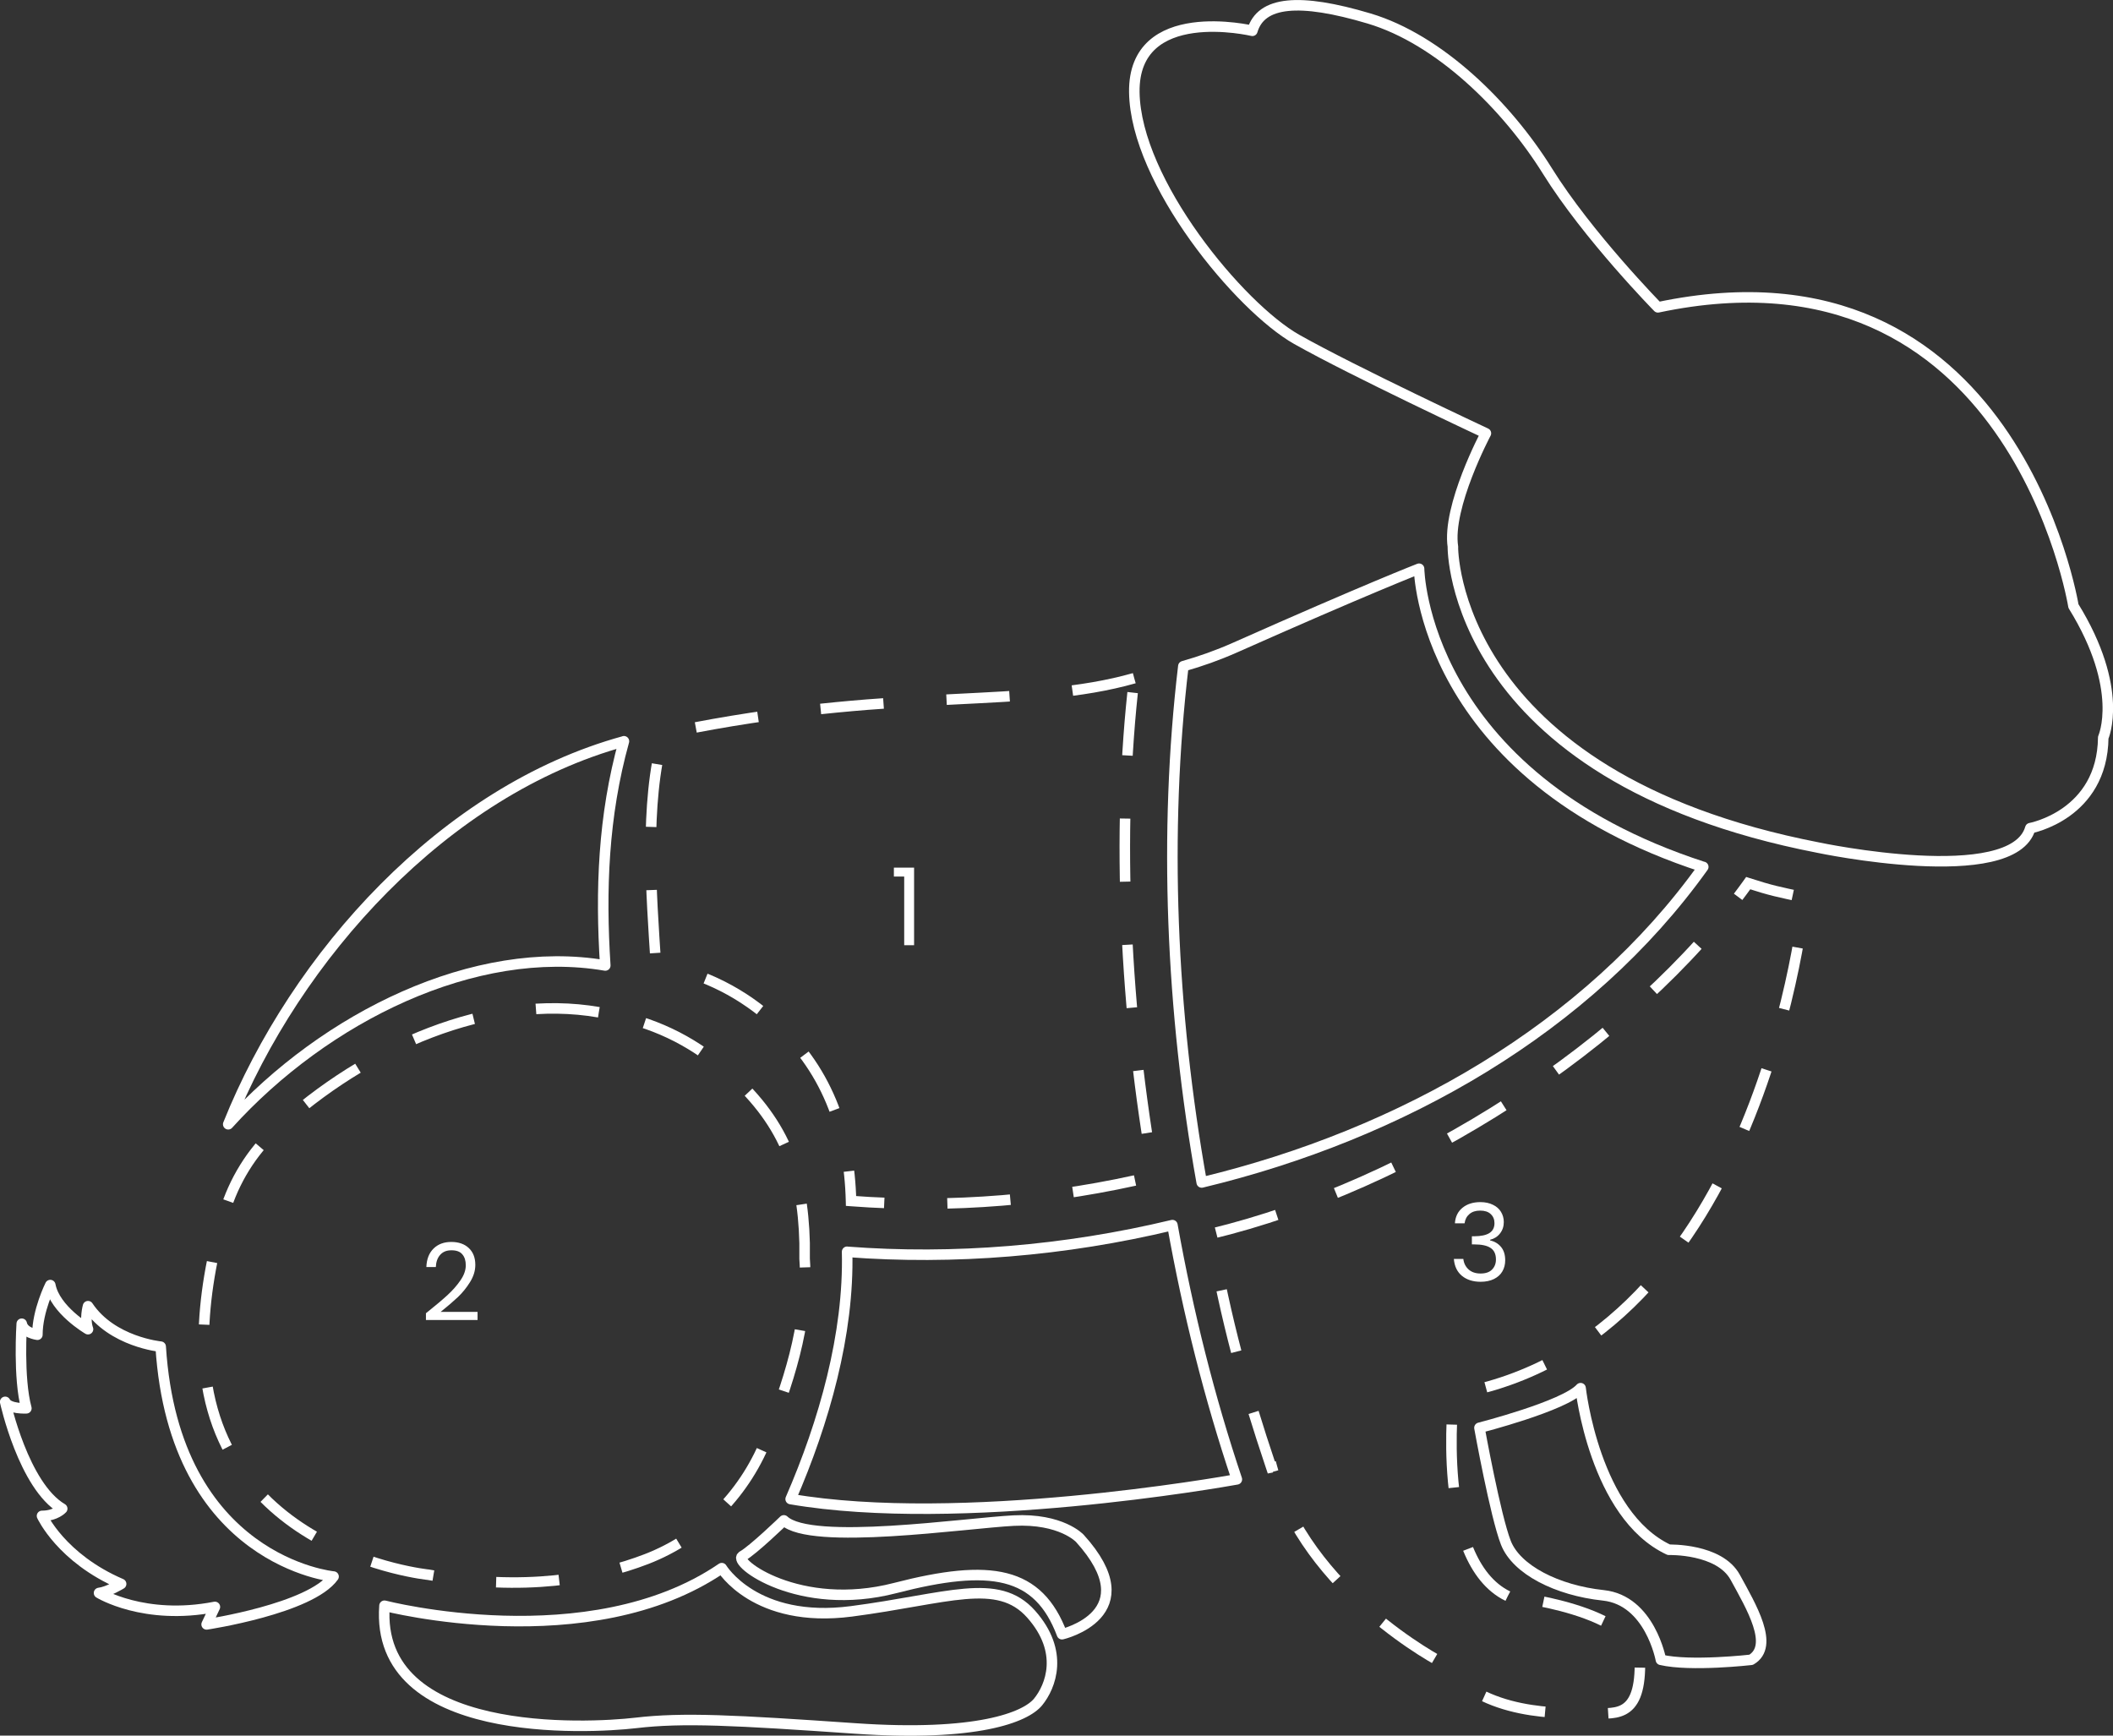<?xml version="1.0" encoding="UTF-8"?><svg id="a" xmlns="http://www.w3.org/2000/svg" viewBox="0 0 301.27 247.47"><rect x="0" y="0" width="301.27" height="247.47" fill="#333333" stroke="none"/><defs><style>.b{stroke-dasharray:0 0 0 0 9 9 0 0;stroke-miterlimit:10;}.b,.c{fill:none;stroke:#fff;stroke-width:1.5px;}.d{fill:#fff;}.c{stroke-linejoin:round;}</style></defs><path class="d" d="M127.45,124.98v-1.27h2.88v11.06h-1.41v-9.79h-1.47Z"/><path class="d" d="M60.75,187.23c1.3-1.04,2.31-1.89,3.04-2.56,.73-.67,1.35-1.37,1.85-2.1,.51-.73,.77-1.45,.77-2.16,0-.66-.16-1.18-.49-1.56-.32-.39-.83-.58-1.55-.58s-1.23,.22-1.62,.66c-.38,.43-.58,1.01-.61,1.73h-1.35c.04-1.14,.39-2.02,1.04-2.65s1.49-.93,2.52-.93,1.88,.29,2.49,.87c.62,.58,.93,1.38,.93,2.4,0,.85-.26,1.67-.77,2.48-.5,.8-1.07,1.5-1.71,2.11-.64,.6-1.46,1.31-2.46,2.11h5.26v1.16h-7.36v-.99Z"/><path class="d" d="M207.44,174.4c.07-.94,.43-1.67,1.09-2.2,.65-.53,1.5-.8,2.54-.8,.69,0,1.29,.13,1.79,.38,.51,.24,.89,.58,1.15,1.01,.26,.43,.4,.91,.4,1.45,0,.63-.18,1.18-.55,1.64-.36,.46-.83,.75-1.41,.89v.08c.66,.16,1.19,.48,1.58,.96,.39,.48,.58,1.11,.58,1.88,0,.58-.13,1.11-.4,1.58-.26,.46-.66,.82-1.19,1.09-.53,.26-1.17,.4-1.91,.4-1.08,0-1.97-.28-2.66-.84-.69-.57-1.08-1.38-1.16-2.42h1.35c.07,.61,.32,1.11,.75,1.5s1,.58,1.71,.58,1.25-.18,1.62-.55c.38-.38,.57-.86,.57-1.45,0-.77-.26-1.32-.77-1.65-.51-.34-1.28-.5-2.31-.5h-.35v-1.16h.37c.94-.01,1.65-.16,2.13-.46,.48-.31,.72-.78,.72-1.41,0-.54-.18-.97-.54-1.3-.35-.33-.85-.49-1.5-.49s-1.14,.16-1.53,.49-.62,.77-.69,1.32h-1.36Z"/><path class="b" d="M85.38,144.33c-15.53-2.7-33.12,4.85-46.07,16.78-3.44,3.17-5.95,7.26-7.3,11.74-1.85,6.15-2.89,12.22-2.96,17.93-.4,30.53,32.03,33.75,32.03,33.75,13.59,2.42,23.89,.54,31.09-2.23,8.01-3.09,14.27-9.55,17.33-17.69,2.47-6.57,5.9-15.57,5.22-25.13v-2.25c-.25-10.29-3.06-17.58-11.3-24.67-4.98-4.38-10.63-6.92-16.59-7.96l-1.45-.26Z"/><path class="c" d="M120.78,178.48c.29,11.71-3.28,24.3-8.05,35.26,24.19,4.16,61.47-2.42,63.62-2.81-3.89-11.57-6.96-23.78-9.19-36.25-15.33,3.68-31.21,4.97-46.37,3.81Z"/><path class="b" d="M161.72,96.7c-15.27,4.34-32.81,1.34-62.8,7.07-1.46,.28-2.9,.62-4.32,1.01-2.76,9.93-1.72,22.8-1.08,32.73,5.84,1,11.39,3.45,16.28,7.69,8.08,6.84,11.3,16.1,11.54,26.04,14.12,1.08,28.92-.11,43.2-3.55-4.07-22.76-5.45-48.87-2.82-70.99Z"/><path class="c" d="M242.84,123.61c-40.12-13.03-40.51-42.52-40.51-42.52,0,0-7.5,2.91-26.23,11.24-2.46,1.09-4.91,1.96-7.38,2.66-2.82,23.74-1.75,49.19,2.62,73.61,28.48-6.84,55.04-21.96,71.51-45Z"/><path class="b" d="M214.98,227.58c-10.49-5.12-7.7-28.77-7.7-28.77,44.14-7.5,50.08-70.83,50.08-70.83-3.87-.82-4.79-.99-8.1-2.06-16.47,23.04-48.17,43.18-76.65,50.02,2.23,12.47,4.76,21.72,8.65,33.29l.1-.02c4.86,17.91,24.31,27.89,24.31,27.89,5.63,7.68,17.14,7.16,20.73,7.16s7.42,1.02,7.42-6.91-18.83-9.78-18.83-9.78Z"/><path class="c" d="M88.96,105.7c-25.57,7.02-46.79,30.57-56.42,54.6,13.85-15.31,35.19-25.81,53.76-22.64-.69-10.66-.31-21.31,2.66-31.97Z"/><path class="c" d="M207.15,78s-.31,32.69,52.11,42.86c0,0,27.75,5.86,30.22-2.78,0,0,10.27-1.88,10.4-12.92,0,0,3.11-6.84-4.25-18.75,0,0-8.59-53.28-59.24-42.59,0,0-9.99-10.17-15.77-19.45s-15.42-18.75-25.41-21.73c-9.99-2.98-15.42-2.45-16.65,1.75,0,0-17-4.03-16.83,8.76,.18,12.79,15.07,30.67,23.14,35.23s26.99,13.4,26.99,13.4c0,0-5.59,10.5-4.7,16.22Z"/><path class="c" d="M47.56,224.79s-22.69-2.1-24.65-32.78c0,0-6.95-.66-10.36-5.77,0,0-.52,1.84,0,3.28,0,0-4.72-2.75-5.38-6.29,0,0-1.84,3.67-1.84,7.08,0,0-1.97-.26-2.23-1.57,0,0-.52,7.74,.66,12.06,0,0-2.49,.13-3.02-.92,0,0,2.62,11.98,8.13,15.23,0,0-.92,1.03-2.88,1.03,0,0,2.75,6.03,11.28,9.7,0,0-1.84,1.13-3.15,1.29,0,0,6.43,3.96,16.52,1.99l-1.18,2.49s14.82-2.23,18.1-6.82Z"/><path class="c" d="M54.82,228.95s29.21,7.55,48.09-5.36c0,0,4.77,7.95,18.48,6.16,13.71-1.79,20.86-4.97,25.63,.4s2.78,10.33,.99,12.52-8.74,4.97-26.03,3.78c-17.29-1.19-24.56-1.59-31.35-.79-6.8,.79-37.2,2.38-35.81-16.69Z"/><path class="c" d="M151.43,233.01s12.32-2.87,2.53-13.67c0,0-2.64-2.87-9.42-2.53s-28.93,3.63-32.78-.03c0,0-4.39,4.25-5.91,5.09s8.1,8.1,21.77,4.56c13.68-3.54,20.43-2.36,23.8,6.58Z"/><path class="c" d="M210.94,203.58s12.15-3.11,14.42-5.65c0,0,1.98,18.09,12.58,23.04,0,0,7.21-.21,9.47,3.93s5.65,9.78,2.26,11.76c0,0-8.62,.99-12.86,0,0,0-1.55-8.48-8.2-9.19s-12.4-3.67-13.9-7.49-3.77-16.39-3.77-16.39Z"/></svg>